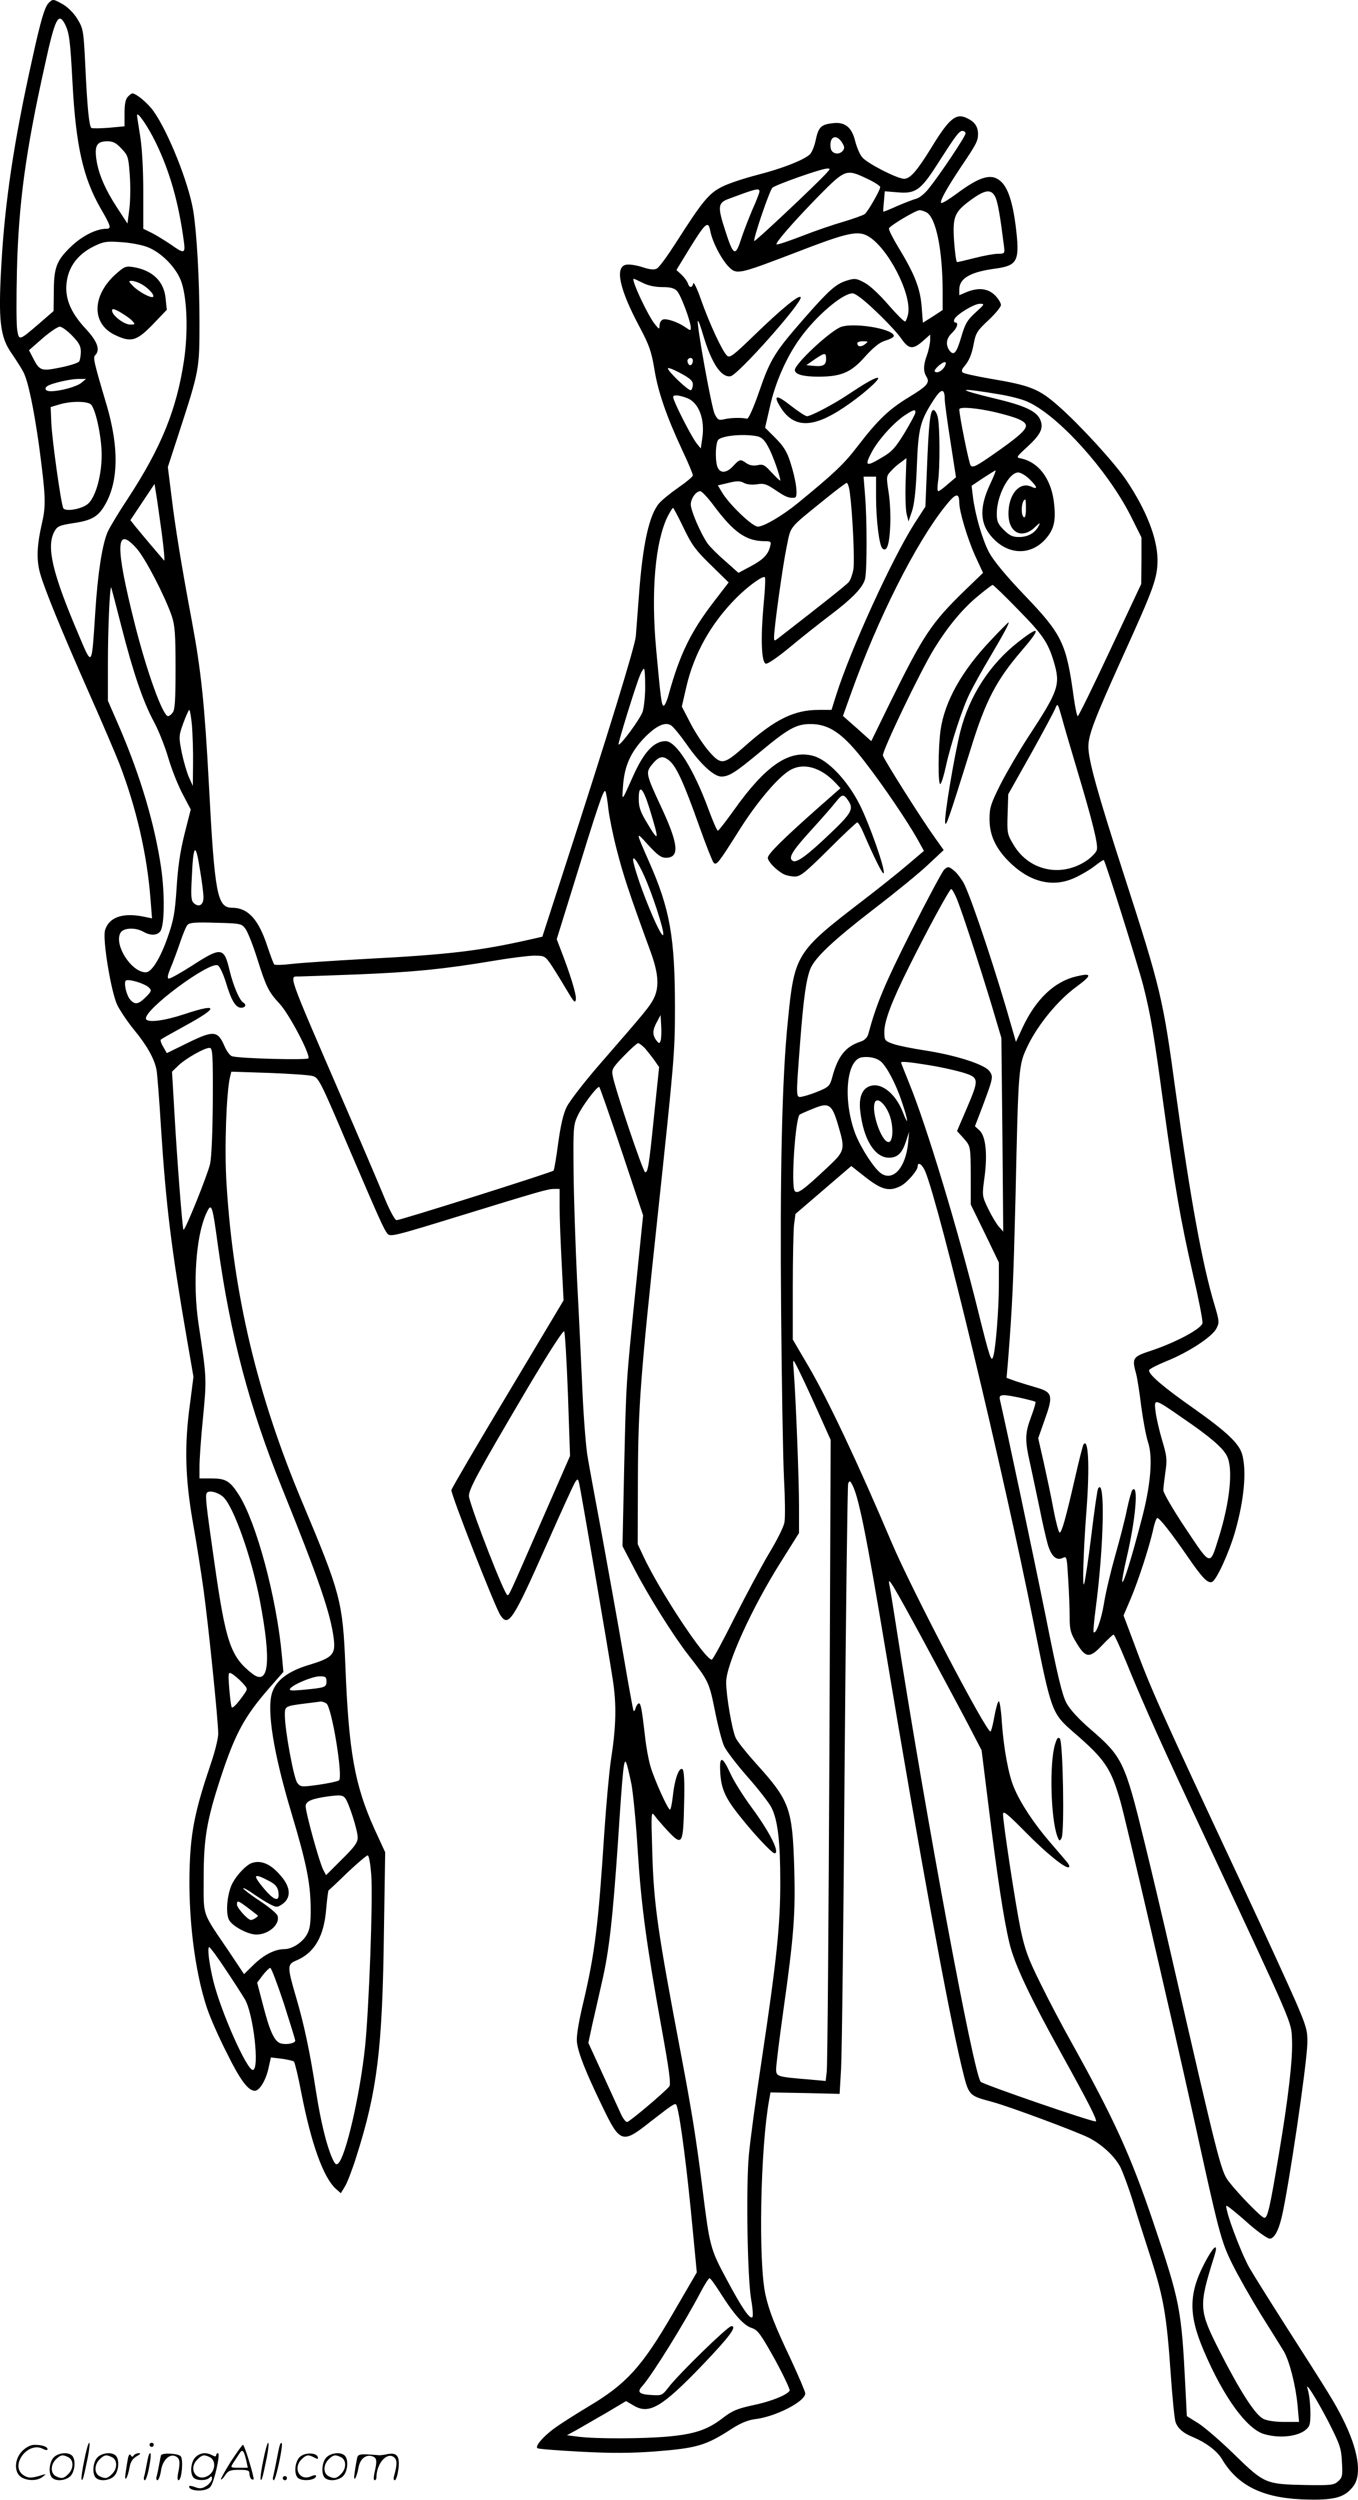 <svg version="1.0" xmlns="http://www.w3.org/2000/svg"
  viewBox="0 0 652.353 1200.205"
 preserveAspectRatio="xMidYMid meet">
<g transform="translate(-0.165,1200.845) scale(0.1,-0.1)"
fill="#000000" stroke="none">
<path d="M236 11995 c-20 -20 -38 -81 -81 -277 -87 -391 -130 -680 -147 -983
-15 -267 -6 -345 50 -424 21 -31 47 -71 56 -89 23 -44 50 -175 75 -352 32
-241 34 -287 15 -370 -26 -113 -28 -181 -9 -247 23 -79 101 -270 234 -571 62
-139 127 -292 146 -340 82 -213 134 -440 150 -655 l7 -88 -39 8 c-101 21 -169
-2 -187 -66 -12 -43 28 -289 58 -356 13 -27 49 -81 80 -119 64 -77 101 -144
110 -197 3 -18 13 -142 21 -274 24 -375 50 -586 126 -1024 l30 -173 -17 -132
c-27 -196 -23 -355 14 -566 17 -96 40 -241 51 -321 23 -165 71 -633 71 -695 0
-22 -16 -87 -36 -145 -74 -218 -95 -321 -101 -485 -9 -241 23 -508 83 -687 14
-43 57 -141 96 -217 64 -130 102 -180 134 -180 22 0 52 49 65 106 l12 54 51
-6 c28 -4 55 -10 60 -14 4 -5 21 -74 36 -154 47 -240 104 -399 163 -455 l26
-23 20 33 c11 18 36 83 55 144 100 315 125 515 132 1080 l6 380 -52 113 c-94
209 -123 368 -139 778 -13 316 -23 351 -209 794 -215 512 -329 993 -362 1522
-11 168 -1 444 17 517 l6 24 181 -6 c100 -4 194 -10 210 -15 28 -7 39 -29 166
-328 161 -376 174 -403 192 -428 14 -17 28 -14 324 77 413 127 447 137 478
137 l26 0 0 -92 c0 -51 5 -172 10 -268 l9 -175 -269 -450 c-149 -248 -270
-455 -270 -461 0 -27 209 -560 235 -600 39 -60 60 -28 222 337 69 156 131 292
138 302 12 17 13 16 19 -7 7 -30 138 -789 161 -940 19 -121 17 -225 -9 -391
-8 -55 -22 -208 -31 -340 -29 -452 -46 -586 -101 -820 -23 -95 -34 -165 -31
-190 5 -52 43 -147 123 -312 84 -175 96 -178 227 -74 40 31 84 65 99 75 25 16
27 16 32 -1 17 -60 49 -307 75 -587 l20 -208 -117 -201 c-147 -253 -222 -335
-402 -442 -63 -38 -139 -86 -167 -107 -53 -39 -91 -84 -80 -94 3 -4 97 -11
209 -17 150 -8 242 -7 353 1 206 16 247 28 375 111 39 25 75 40 107 44 99 11
243 85 243 124 0 8 -32 83 -71 167 -74 156 -103 229 -120 306 -35 154 -25 705
18 939 l6 33 166 -3 166 -4 7 120 c4 66 12 721 17 1457 6 735 14 1344 17 1353
5 13 9 14 15 3 33 -50 70 -234 169 -828 160 -960 294 -1692 361 -1973 35 -144
31 -139 149 -171 84 -23 401 -141 463 -172 65 -34 124 -89 152 -143 12 -26 40
-100 60 -166 20 -66 59 -188 86 -271 60 -187 75 -272 94 -546 8 -119 19 -227
24 -240 12 -31 38 -53 86 -72 61 -26 113 -65 137 -105 79 -133 207 -192 423
-194 123 -2 170 13 209 66 41 56 22 175 -52 322 -38 76 -62 115 -274 446 -79
124 -158 250 -175 280 -30 52 -94 214 -107 273 -7 28 -6 28 12 15 11 -8 55
-44 97 -82 43 -37 86 -67 96 -67 21 0 41 35 57 100 33 137 122 737 124 840 1
59 -4 78 -59 205 -34 77 -145 320 -248 540 -410 875 -446 957 -526 1174 l-50
133 35 82 c38 91 87 242 107 329 6 31 16 57 20 57 11 0 66 -70 142 -180 74
-108 100 -135 121 -127 21 8 81 138 111 242 43 151 56 289 34 370 -15 53 -73
108 -237 224 -143 100 -216 163 -210 181 2 6 39 25 83 43 105 42 220 117 240
157 15 28 14 35 -9 113 -57 188 -116 508 -186 1019 -62 456 -71 495 -251 1052
-125 386 -169 545 -169 609 0 57 28 130 165 433 151 332 167 378 167 464 0
102 -53 238 -148 380 -54 82 -224 268 -329 360 -93 82 -135 98 -325 130 -69
12 -129 25 -134 30 -6 6 -4 16 6 27 25 29 38 59 48 115 9 47 17 60 70 109 33
31 60 64 60 73 0 10 -13 31 -29 47 -34 33 -79 38 -136 15 l-35 -15 0 28 c0 53
53 84 175 100 107 15 117 37 95 211 -14 107 -36 173 -66 203 -45 46 -100 32
-216 -54 -38 -28 -72 -49 -75 -45 -8 8 25 68 97 176 73 108 80 122 80 157 -1
32 -15 55 -47 71 -57 31 -89 6 -177 -138 -69 -112 -102 -150 -131 -150 -33 0
-180 75 -202 104 -12 14 -26 49 -33 76 -16 67 -49 94 -107 87 -57 -6 -70 -19
-83 -82 -6 -29 -19 -60 -28 -68 -31 -28 -134 -68 -251 -98 -62 -16 -139 -41
-170 -57 -63 -31 -94 -68 -221 -267 -41 -64 -82 -121 -93 -126 -13 -7 -33 -5
-67 6 -27 9 -62 15 -77 13 -60 -7 -38 -115 63 -303 45 -85 55 -115 69 -198 17
-108 58 -227 135 -392 28 -59 50 -112 50 -119 0 -6 -30 -31 -66 -56 -36 -25
-79 -59 -95 -77 -49 -56 -80 -197 -98 -443 -6 -80 -13 -168 -15 -196 -4 -49
-131 -462 -348 -1131 l-101 -312 -66 -15 c-231 -52 -384 -71 -771 -91 -162 -9
-329 -20 -370 -25 -41 -5 -78 -6 -81 -2 -4 4 -18 43 -33 87 -42 129 -93 185
-169 185 -72 0 -84 63 -112 595 -20 376 -37 543 -81 778 -50 267 -80 449 -99
607 l-17 136 56 172 c95 292 96 299 96 521 0 205 -13 432 -30 538 -23 136
-120 378 -191 478 -28 39 -83 85 -102 85 -3 0 -13 -7 -21 -16 -11 -11 -16 -34
-16 -79 l0 -63 -75 -7 c-41 -3 -78 -4 -84 -1 -11 7 -20 92 -30 309 -8 161 -10
169 -38 215 -16 27 -46 56 -68 69 -48 27 -49 27 -69 8z m78 -103 c20 -40 25
-74 36 -282 16 -301 51 -456 135 -602 50 -86 53 -98 27 -98 -49 0 -119 -36
-173 -89 -67 -66 -79 -98 -79 -221 l-1 -85 -68 -59 c-99 -85 -98 -85 -107 -29
-4 27 -4 154 -1 283 8 322 42 573 134 985 49 225 65 258 97 197z m436 -568
c67 -138 110 -288 135 -476 8 -58 1 -59 -62 -14 -27 18 -67 43 -90 55 l-43 21
0 178 c0 108 -6 212 -15 267 -8 50 -15 95 -15 100 1 21 52 -53 90 -131z m3890
44 c0 -14 -123 -198 -177 -265 -19 -24 -46 -46 -61 -49 -15 -4 -56 -20 -91
-35 -35 -16 -65 -28 -66 -27 -1 2 0 24 3 51 l4 47 62 -5 c84 -8 111 11 186
128 92 144 109 167 125 167 8 0 15 -6 15 -12z m-594 -43 c13 -21 14 -28 4 -41
-19 -22 -54 -14 -58 14 -8 54 26 70 54 27z m-3461 -30 c31 -32 34 -40 40 -127
4 -51 3 -124 -2 -163 l-9 -70 -49 75 c-59 90 -92 167 -101 238 -8 63 4 82 54
82 27 0 42 -8 67 -35z m3384 -121 c-54 -58 -340 -327 -344 -323 -7 7 73 242
87 256 15 14 232 91 262 92 18 1 17 -1 -5 -25z m199 -24 c34 -16 62 -34 62
-40 0 -14 -58 -116 -74 -129 -7 -6 -53 -22 -102 -37 -49 -14 -140 -45 -203
-70 -63 -24 -116 -42 -119 -39 -7 7 80 107 203 233 128 129 132 130 233 82z
m-518 -61 c0 -6 -15 -45 -34 -87 -18 -43 -41 -102 -51 -132 -31 -97 -39 -94
-80 33 -37 114 -35 132 18 151 131 49 147 53 147 35z m1135 -31 c11 -29 21
-84 40 -235 4 -31 2 -33 -29 -33 -18 0 -68 -9 -111 -20 -43 -11 -81 -20 -86
-20 -4 0 -10 45 -14 99 -8 120 1 142 84 202 68 49 97 51 116 7z m-333 -69 c46
-25 78 -180 78 -385 l0 -84 -47 -31 -48 -30 -6 78 c-7 87 -33 155 -113 286
-26 43 -46 83 -44 89 5 13 127 86 146 87 7 1 22 -4 34 -10z m-1038 -91 c10
-51 50 -129 85 -167 41 -43 45 -42 325 65 240 93 295 106 343 81 96 -50 216
-279 197 -377 -4 -17 -10 -33 -14 -35 -4 -3 -40 33 -80 79 -42 49 -90 94 -115
107 -39 21 -47 22 -83 11 -54 -16 -86 -44 -207 -182 -141 -161 -163 -196 -216
-350 -28 -81 -52 -134 -59 -132 -24 6 -76 5 -107 -2 -29 -7 -33 -4 -48 24 -15
29 -89 439 -81 448 3 2 14 -29 26 -70 40 -134 86 -203 131 -196 35 5 345 354
337 379 -5 16 -92 -55 -225 -184 -97 -94 -115 -108 -128 -97 -22 18 -85 154
-126 270 -18 52 -35 87 -37 78 -5 -23 -19 -23 -26 0 -4 11 -17 29 -31 42 l-24
22 56 92 c85 138 97 148 107 94z m-2709 -74 c71 -25 148 -104 170 -175 26 -84
30 -236 11 -368 -35 -237 -109 -420 -270 -666 -44 -66 -87 -138 -97 -160 -26
-59 -48 -199 -60 -390 -17 -262 -14 -259 -78 -108 -128 300 -157 424 -119 498
15 27 23 31 94 42 88 13 119 32 152 91 63 112 65 272 7 472 -64 215 -67 232
-56 243 25 25 11 66 -44 125 -66 71 -94 130 -95 195 0 90 46 161 135 204 43
21 60 24 125 19 41 -2 97 -12 125 -22z m2385 -174 c25 -13 59 -20 93 -20 40 0
58 -5 71 -19 19 -20 65 -145 66 -174 0 -18 -1 -17 -27 1 -37 25 -90 43 -108
36 -8 -4 -15 -16 -15 -28 -1 -20 -1 -20 -21 4 -34 40 -118 220 -103 220 2 0
22 -9 44 -20z m1120 -137 c51 -48 105 -106 121 -130 36 -52 56 -54 104 -12
l35 31 0 -28 c-1 -16 -7 -47 -15 -69 -18 -49 -19 -79 -3 -105 18 -29 4 -45
-85 -99 -95 -58 -147 -107 -244 -233 -67 -88 -115 -133 -290 -276 -72 -59
-162 -112 -191 -112 -27 0 -142 111 -174 168 l-18 30 51 12 c40 10 56 10 74 0
15 -8 39 -10 62 -7 33 6 46 2 89 -27 50 -34 65 -40 93 -37 18 1 8 81 -21 171
-16 50 -33 77 -71 115 l-50 50 23 100 c25 115 80 240 144 328 77 108 205 217
253 217 14 0 55 -31 113 -87z m478 -5 c-40 -36 -50 -54 -68 -115 -23 -79 -36
-95 -57 -68 -20 28 -16 59 12 85 25 24 33 50 15 50 -5 0 -7 7 -4 15 9 23 95
75 123 75 24 0 23 -2 -21 -42z m-4340 -111 c33 -34 42 -50 42 -77 0 -19 -4
-41 -8 -47 -5 -7 -45 -20 -90 -29 -93 -19 -100 -16 -132 46 l-19 37 65 57 c36
31 73 56 83 56 9 0 36 -19 59 -43z m2982 -121 c0 -8 -4 -17 -9 -20 -10 -7 -23
19 -14 28 11 11 23 6 23 -8z m1210 -27 c-13 -22 -37 -35 -48 -24 -7 7 34 45
49 45 6 0 5 -9 -1 -21z m-1210 -86 c0 -12 -4 -24 -9 -28 -10 -6 -111 90 -111
105 0 5 27 -5 60 -23 45 -24 60 -37 60 -54z m-2938 7 c-22 -18 -101 -40 -147
-40 -26 0 -33 14 -14 26 22 13 105 32 144 33 l40 0 -23 -19z m4148 -80 c0 -14
12 -103 27 -199 l27 -174 -39 -33 c-21 -19 -42 -34 -46 -34 -5 0 -5 21 -1 48
9 63 9 257 -1 305 -4 20 -14 37 -21 37 -16 0 -23 -62 -32 -294 l-7 -170 -55
-85 c-108 -172 -303 -598 -373 -818 l-23 -73 -61 0 c-118 0 -209 -44 -355
-174 -102 -90 -113 -92 -170 -28 -26 29 -66 89 -90 135 l-43 83 22 96 c37 159
119 305 241 427 57 57 127 107 136 98 3 -3 1 -61 -6 -129 -15 -163 -11 -282
11 -286 9 -2 61 34 115 79 54 45 141 114 194 154 106 80 156 132 167 173 10
35 10 290 0 405 l-7 87 30 0 30 0 0 -97 c0 -109 15 -232 30 -247 21 -21 34 16
38 105 3 50 -1 124 -8 166 -11 73 -11 76 12 100 12 14 34 33 49 43 l25 19 -4
-117 c-2 -64 0 -133 5 -152 l9 -35 17 50 c11 34 19 104 23 215 7 183 16 217
78 314 39 61 56 63 56 6z m269 24 c47 -8 104 -23 128 -34 147 -65 384 -327
496 -548 l52 -104 0 -111 -1 -112 -149 -317 c-82 -175 -152 -318 -156 -318 -4
0 -12 39 -19 88 -36 263 -55 303 -238 494 -89 93 -148 165 -169 204 -32 61
-67 179 -78 270 l-6 50 55 37 c31 20 58 37 60 37 3 0 -9 -30 -26 -66 -57 -121
-49 -203 26 -272 75 -69 173 -66 239 7 44 49 53 93 40 189 -16 106 -74 181
-155 199 -27 5 -26 6 32 59 65 61 77 91 56 133 -20 37 -76 63 -211 95 -200 48
-190 56 24 20z m-1504 -18 c55 -23 84 -103 70 -193 l-7 -48 -20 25 c-20 24
-90 159 -108 206 -8 20 -6 24 11 24 11 0 35 -6 54 -14z m-2865 -31 c23 -28 50
-157 50 -241 0 -98 -28 -199 -64 -233 -27 -26 -109 -41 -120 -23 -11 18 -55
333 -58 413 l-3 73 40 12 c58 18 140 17 155 -1z m4344 -36 c104 -25 146 -43
146 -65 0 -21 -39 -55 -155 -136 -85 -59 -101 -67 -111 -54 -8 12 -54 238 -54
269 0 14 84 7 174 -14z m-385 -1 c0 -7 -24 -51 -52 -98 -43 -70 -61 -91 -107
-117 -79 -48 -87 -43 -50 26 32 60 110 146 165 180 36 23 45 25 44 9z m-761
-114 c23 -5 36 -17 55 -53 21 -38 57 -140 57 -160 0 -3 -18 14 -40 37 -35 39
-43 43 -69 37 -21 -4 -38 -1 -53 9 -30 21 -33 21 -66 -15 -33 -35 -66 -34 -76
4 -10 39 -6 114 7 125 24 20 123 28 185 16z m1309 -206 c39 -38 42 -52 8 -36
-56 25 -109 -37 -109 -130 0 -91 64 -124 126 -66 25 24 29 25 19 7 -17 -34
-52 -53 -94 -53 -31 0 -46 7 -73 34 -29 29 -34 41 -34 79 0 85 58 197 103 197
11 0 36 -14 54 -32z m-863 -65 c14 -106 24 -331 17 -370 -5 -24 -14 -50 -22
-59 -10 -13 -125 -104 -335 -267 -23 -18 -24 -18 -24 2 0 43 41 339 60 431 22
106 5 86 183 230 54 44 102 80 106 80 5 0 12 -21 15 -47z m-3305 -196 c10 -76
15 -134 11 -130 -10 11 -109 128 -139 165 l-23 29 58 87 58 87 8 -50 c5 -27
16 -112 27 -188z m2655 129 c95 -126 153 -166 243 -166 27 0 30 -3 25 -22 -10
-42 -32 -65 -93 -98 l-60 -32 -64 57 c-36 31 -74 69 -85 85 -32 46 -80 157
-80 186 0 29 25 64 46 64 7 0 38 -33 68 -74z m1176 18 c0 -42 40 -174 76 -254
l38 -82 -85 -82 c-164 -159 -201 -215 -365 -548 l-87 -178 -68 61 -68 60 39
109 c129 360 309 717 450 895 53 67 69 71 70 19z m320 -30 c0 -27 -4 -43 -10
-39 -17 11 -11 85 7 85 2 0 3 -21 3 -46z m-1645 -89 c39 -82 58 -108 131 -179
l86 -84 -70 -91 c-111 -144 -164 -252 -217 -443 -8 -32 -20 -58 -25 -58 -10 0
-14 27 -36 268 -26 280 -5 523 57 645 11 20 21 37 24 37 2 0 25 -43 50 -95z
m-2627 -100 c42 -47 137 -231 169 -325 15 -46 18 -87 18 -251 0 -151 -3 -200
-14 -212 -7 -10 -17 -17 -22 -17 -25 0 -101 210 -159 439 -96 380 -94 481 8
366z m4234 -293 c119 -121 144 -158 172 -251 33 -111 23 -138 -123 -361 -45
-69 -105 -172 -134 -229 -45 -90 -52 -111 -52 -165 0 -74 27 -136 89 -200 100
-102 213 -132 321 -82 31 14 75 40 96 57 22 17 41 30 43 28 9 -9 167 -514 190
-604 36 -143 51 -233 96 -565 55 -399 82 -556 141 -814 28 -120 49 -228 47
-240 -4 -27 -128 -93 -245 -132 -91 -30 -95 -35 -73 -114 5 -19 16 -89 24
-155 9 -66 23 -142 32 -169 25 -72 14 -208 -31 -376 -48 -184 -85 -303 -92
-297 -3 3 7 56 21 117 44 188 58 359 27 324 -4 -5 -16 -47 -26 -94 -9 -47 -35
-146 -56 -220 -21 -74 -46 -178 -54 -230 -14 -83 -39 -150 -50 -138 -2 2 2 53
10 113 40 303 46 633 12 577 -4 -5 -18 -103 -32 -219 -14 -115 -30 -222 -35
-238 -10 -34 -4 158 11 353 16 211 9 353 -15 314 -3 -5 -22 -79 -41 -163 -43
-188 -63 -259 -73 -259 -5 0 -18 51 -30 113 -11 61 -33 163 -47 226 l-26 114
31 88 c42 116 38 133 -38 155 -31 9 -77 23 -101 31 l-44 16 7 81 c21 265 26
384 36 786 14 633 14 633 59 728 51 104 146 219 234 283 76 56 76 68 -3 49
-104 -25 -193 -110 -256 -245 l-32 -69 -17 59 c-72 257 -194 625 -233 702 -12
22 -34 51 -48 62 -25 20 -28 20 -46 5 -10 -10 -83 -146 -162 -303 -128 -255
-164 -342 -204 -490 -5 -15 -18 -28 -37 -34 -71 -23 -108 -69 -135 -169 -11
-42 -17 -48 -59 -66 -25 -11 -61 -23 -78 -27 -40 -8 -39 -27 -18 255 17 219
29 305 50 358 23 54 109 135 302 284 102 78 220 174 262 214 l76 71 -42 59
c-62 86 -245 375 -250 395 -5 19 181 408 247 514 64 104 136 191 209 251 36
30 68 54 71 54 4 0 59 -53 122 -118z m-4307 -82 c57 -223 104 -360 155 -455
21 -38 53 -117 70 -175 17 -58 49 -137 70 -176 l38 -72 -30 -118 c-21 -84 -32
-160 -38 -259 -8 -120 -14 -154 -43 -237 -36 -102 -77 -168 -105 -168 -69 0
-153 131 -122 189 13 25 71 28 110 6 33 -19 65 -19 81 1 21 25 23 176 5 304
-31 211 -99 441 -202 680 l-54 124 0 182 c0 162 9 369 16 362 1 -2 23 -86 49
-188z m2516 -290 c0 -45 -6 -98 -12 -118 -11 -34 -108 -166 -116 -158 -4 4 82
282 103 332 8 20 17 34 20 31 3 -3 5 -42 5 -87z m2071 -385 c80 -267 107 -376
98 -399 -4 -12 -25 -33 -46 -48 -122 -84 -277 -52 -352 72 -32 53 -33 58 -30
150 l3 95 108 192 c59 106 112 205 118 220 11 27 12 25 31 -42 10 -38 42 -146
70 -240z m-4248 198 c3 -42 6 -124 5 -182 l-1 -106 -18 40 c-10 22 -26 76 -35
119 -15 77 -15 80 7 142 13 35 26 64 29 64 3 0 9 -34 13 -77z m2373 -84 c67
-97 133 -159 170 -159 37 0 68 20 186 118 133 111 174 134 240 134 93 1 160
-46 269 -189 85 -110 200 -280 247 -364 l31 -56 -79 -67 c-43 -37 -141 -115
-218 -174 -319 -245 -325 -255 -357 -579 -28 -274 -38 -735 -32 -1397 3 -347
9 -706 14 -799 5 -92 6 -186 2 -208 -4 -22 -37 -88 -73 -147 -35 -59 -110
-198 -166 -309 -56 -112 -105 -203 -110 -203 -33 0 -250 328 -329 497 l-27 58
1 310 c1 349 13 502 94 1257 80 751 84 791 84 1008 0 338 -24 474 -124 700
-66 150 -66 150 -5 82 45 -49 63 -62 85 -62 68 0 62 65 -25 250 -69 148 -71
159 -45 193 35 44 54 50 85 25 35 -27 71 -106 146 -317 32 -90 63 -169 69
-175 14 -14 24 0 127 163 81 128 180 245 237 280 65 40 150 17 223 -61 l22
-24 -107 -94 c-167 -148 -242 -222 -242 -240 0 -18 42 -61 77 -79 12 -6 36
-11 53 -11 27 0 50 19 162 130 72 72 134 130 138 130 4 0 17 -21 28 -47 55
-127 95 -207 99 -197 7 21 -68 234 -115 328 -59 117 -153 216 -223 235 -116
32 -230 -46 -383 -262 -38 -53 -72 -97 -76 -97 -4 0 -24 46 -45 103 -71 193
-155 327 -206 327 -56 0 -105 -53 -157 -170 -56 -125 -53 -122 -47 -40 7 92
37 157 100 224 57 59 101 80 130 62 11 -7 43 -46 72 -87z m-373 -313 c4 -37
22 -127 41 -200 31 -120 57 -200 159 -479 42 -113 46 -178 17 -235 -20 -38
-37 -59 -259 -314 -73 -84 -144 -176 -158 -204 -17 -35 -29 -88 -41 -175 -9
-68 -19 -127 -22 -131 -7 -8 -735 -238 -754 -238 -9 0 -36 51 -67 128 -29 70
-118 278 -198 462 -263 608 -253 580 -204 580 15 0 142 5 282 10 269 11 411
25 651 65 81 14 170 25 197 25 49 0 52 -2 80 -42 16 -24 49 -77 73 -118 38
-64 44 -71 47 -49 3 23 -28 123 -74 241 l-18 47 63 203 c138 448 163 522 171
507 4 -8 10 -45 14 -83z m197 3 c50 -163 48 -171 -15 -65 -28 47 -36 70 -36
109 0 73 20 55 51 -44z m953 39 c31 -43 21 -62 -90 -167 -106 -101 -156 -137
-174 -126 -23 14 -4 46 86 145 53 58 107 120 121 138 30 38 37 39 57 10z
m-3095 -466 c1 -37 -20 -52 -45 -31 -14 12 -16 30 -11 124 7 160 18 172 38 45
10 -58 18 -120 18 -138z m2116 104 c39 -85 97 -263 93 -285 -6 -32 -117 235
-142 342 -12 49 14 20 49 -57z m1503 -113 c25 -61 107 -312 168 -513 l46 -155
5 -465 4 -465 -22 25 c-12 14 -35 53 -51 86 -29 61 -29 62 -17 150 15 112 6
197 -24 225 l-22 20 24 62 c65 172 65 174 47 201 -21 33 -162 78 -311 101 -60
9 -129 23 -152 31 -42 15 -43 17 -43 60 0 51 36 146 116 306 83 168 197 378
205 378 4 0 16 -21 27 -47z m-3418 -143 c11 -14 36 -77 56 -140 44 -140 55
-163 109 -221 45 -48 149 -245 138 -262 -6 -9 -329 -1 -366 10 -10 2 -27 25
-37 49 -32 74 -52 76 -173 17 l-104 -51 -17 30 c-10 16 -15 32 -12 35 3 3 56
33 118 67 162 88 160 110 -5 55 -96 -32 -177 -42 -184 -23 -14 42 308 281 346
257 9 -6 26 -43 38 -82 26 -87 47 -121 73 -121 21 0 27 15 10 25 -18 11 -47
79 -65 152 -27 115 -39 117 -184 23 -52 -33 -100 -60 -108 -60 -9 0 -7 14 9
53 12 28 32 83 45 121 13 38 28 76 35 83 9 12 38 14 135 11 119 -3 125 -4 143
-28z m-462 -284 c13 -13 11 -18 -16 -45 -35 -35 -52 -38 -74 -13 -18 19 -32
77 -23 91 7 13 93 -12 113 -33z m2457 -255 c-6 -14 -8 -14 -21 3 -19 26 -18
50 4 89 l17 32 3 -54 c2 -29 0 -61 -3 -70z m-73 -38 c13 -16 34 -42 45 -58
l21 -30 -24 -230 c-25 -248 -30 -275 -43 -275 -10 0 -145 401 -156 463 -6 30
-2 38 53 95 33 34 64 62 69 62 5 0 21 -12 35 -27z m-2078 -248 c-1 -150 -6
-272 -13 -304 -11 -51 -121 -324 -128 -317 -5 5 -31 340 -43 555 l-12 204 29
28 c35 35 133 90 153 86 13 -2 15 -37 14 -252z m3209 187 c29 -25 74 -111 101
-194 31 -90 34 -126 5 -50 -37 94 -109 149 -165 123 -33 -15 -47 -56 -40 -116
15 -137 70 -225 138 -225 42 0 64 22 83 82 l14 43 -5 -55 c-12 -118 -71 -184
-129 -146 -33 22 -98 122 -125 192 -60 161 -43 355 32 366 35 5 71 -3 91 -20z
m227 -17 c52 -8 125 -24 163 -35 83 -25 84 -30 22 -175 l-46 -107 31 -34 c35
-41 34 -34 35 -194 l0 -125 68 -139 67 -139 0 -112 c0 -110 -15 -301 -27 -339
-9 -31 -17 -7 -73 219 -97 392 -248 891 -331 1093 -21 53 -39 97 -39 99 0 6
38 3 130 -12z m-1472 -413 l103 -309 -35 -344 c-48 -473 -46 -449 -56 -869
l-8 -375 58 -111 c68 -131 188 -322 260 -414 96 -123 98 -128 126 -265 14 -72
34 -148 44 -170 10 -22 61 -89 113 -148 53 -60 105 -127 116 -150 29 -61 41
-158 41 -357 0 -204 -17 -371 -89 -850 -28 -184 -56 -391 -62 -459 -14 -154
-7 -588 11 -693 8 -43 10 -81 6 -85 -12 -12 -51 45 -124 182 -79 147 -81 156
-117 445 -29 229 -50 361 -100 625 -115 606 -133 729 -140 985 -6 189 -5 194
12 170 10 -14 39 -47 65 -75 67 -71 72 -62 76 132 3 101 0 159 -7 166 -16 16
-39 -47 -47 -127 -4 -36 -10 -66 -14 -66 -10 0 -76 146 -94 209 -9 30 -21 96
-26 145 -15 129 -20 156 -29 156 -5 0 -12 -10 -16 -22 -3 -13 -8 -18 -10 -13
-3 6 -25 129 -50 275 -25 146 -71 400 -101 565 -31 165 -62 334 -69 376 -8 42
-19 181 -25 310 -6 129 -17 371 -26 539 -8 168 -16 404 -17 525 -2 207 -1 223
20 267 20 44 90 138 103 138 3 0 51 -139 108 -308z m1283 182 c24 -53 23 -139
-1 -139 -33 0 -84 144 -66 190 10 26 45 0 67 -51z m-244 -55 c36 -121 35 -126
-54 -209 -115 -108 -142 -127 -154 -109 -18 26 3 344 24 366 3 2 31 15 64 28
76 32 91 23 120 -76z m419 -224 c70 -169 375 -1438 520 -2164 86 -433 88 -438
191 -528 153 -132 181 -173 227 -334 28 -98 250 -1057 351 -1514 122 -557 132
-597 186 -706 27 -55 89 -164 137 -242 49 -78 99 -158 111 -178 27 -47 57
-163 66 -261 l7 -78 -71 0 c-44 0 -83 6 -101 15 -39 20 -110 130 -208 322
-102 201 -103 216 -28 456 20 62 5 60 -32 -5 -90 -160 -95 -264 -19 -443 96
-226 208 -380 293 -404 88 -25 190 -6 214 40 12 21 7 134 -7 178 -13 41 41
-45 99 -156 57 -112 63 -130 66 -196 4 -64 2 -74 -18 -92 -20 -18 -35 -20
-154 -18 -194 4 -200 6 -341 143 -66 65 -145 133 -176 153 l-56 35 -7 139
c-19 377 -25 409 -155 794 -108 319 -187 492 -391 859 -45 80 -113 209 -151
287 -60 121 -74 161 -95 260 -25 122 -84 511 -84 551 0 19 20 3 108 -86 103
-105 197 -180 209 -168 4 3 -1 14 -9 23 -8 10 -45 53 -82 96 -77 89 -143 189
-173 262 -27 62 -50 190 -59 318 -3 53 -10 97 -14 97 -5 0 -14 -32 -21 -70 -7
-39 -15 -73 -19 -75 -17 -10 -378 679 -474 905 -163 384 -308 691 -402 851
l-74 126 0 249 c0 137 3 273 6 302 l7 52 134 115 134 115 70 -55 c77 -60 114
-69 169 -40 30 16 80 74 80 93 0 25 22 10 36 -23z m-3397 -360 c59 -427 151
-776 309 -1165 174 -431 232 -598 247 -720 9 -75 -6 -91 -118 -125 -100 -30
-158 -73 -178 -133 -27 -82 6 -289 92 -576 72 -240 91 -335 93 -451 1 -79 -3
-107 -17 -133 -21 -39 -71 -72 -110 -72 -45 0 -99 -28 -147 -75 l-46 -45 -74
111 c-130 192 -120 161 -120 349 0 191 15 278 80 478 72 219 115 298 238 439
l65 74 -7 77 c-25 278 -123 643 -208 775 -42 65 -62 77 -130 77 l-58 0 0 58
c0 31 7 137 17 235 18 188 18 188 -22 452 -28 190 -12 416 36 524 27 60 30 51
58 -154z m1681 -714 l10 -293 -134 -306 c-166 -380 -158 -362 -167 -362 -13 0
-164 387 -184 470 -7 29 34 105 283 527 103 173 170 277 174 269 4 -7 12 -144
18 -305z m1188 -51 l74 -165 -6 -1495 c-4 -822 -9 -1515 -13 -1539 l-5 -44
-77 7 c-157 13 -161 14 -161 50 0 17 15 141 34 276 52 367 59 470 53 690 -9
287 -21 322 -186 504 -44 49 -87 103 -95 120 -18 39 -46 203 -46 268 0 85 124
358 264 579 l86 137 0 128 c0 134 -16 530 -25 644 -5 65 -5 65 11 35 9 -16 51
-104 92 -195z m990 36 c35 -8 65 -16 68 -18 2 -3 -7 -35 -21 -72 -30 -81 -31
-110 -4 -229 11 -50 31 -146 45 -212 13 -66 31 -144 39 -172 17 -58 43 -80 73
-64 18 9 19 3 25 -102 4 -62 7 -143 7 -182 0 -61 4 -77 33 -125 44 -73 63 -75
123 -11 27 28 51 51 55 51 4 0 30 -57 59 -127 83 -205 180 -420 388 -863 419
-896 406 -866 410 -951 5 -90 -17 -281 -63 -554 -44 -263 -54 -305 -70 -305
-13 0 -124 114 -172 176 -36 48 -49 99 -268 1054 -47 206 -109 467 -137 580
-93 380 -105 404 -258 536 -56 48 -98 94 -115 125 -21 39 -43 131 -100 417
-58 288 -186 892 -220 1040 -6 27 9 28 103 8z m779 -99 c126 -86 188 -139 208
-178 32 -60 15 -222 -39 -394 -43 -137 -36 -139 -159 45 -59 88 -107 171 -107
183 0 12 5 52 10 88 9 59 7 76 -15 150 -14 46 -28 108 -32 138 -8 67 -10 68
134 -32z m-4614 -375 c50 -44 137 -290 177 -498 56 -294 44 -414 -37 -351
-104 81 -127 150 -182 537 -40 279 -44 317 -36 330 9 15 53 4 78 -18z m3365
-692 c81 -151 178 -331 214 -400 l65 -125 33 -265 c41 -334 74 -551 101 -662
24 -101 98 -257 251 -533 128 -231 171 -315 164 -322 -7 -7 -538 176 -553 190
-34 34 -269 1301 -408 2197 -14 91 -28 176 -31 190 -10 46 13 8 164 -270z
m-3274 -199 c27 -29 28 -31 13 -53 -34 -49 -56 -72 -62 -67 -3 3 -8 43 -12 89
-6 79 -5 82 13 72 10 -6 32 -24 48 -41z m406 4 c0 -28 -7 -30 -114 -40 -52 -5
-67 -4 -61 5 12 20 108 60 143 60 27 0 32 -3 32 -25z m-1 -105 c26 -13 82
-357 61 -370 -8 -5 -52 -14 -99 -21 -81 -11 -85 -11 -101 9 -17 21 -60 254
-60 326 0 42 1 43 95 55 39 5 74 9 78 10 5 0 16 -3 26 -9z m1466 -388 c8 -42
22 -185 30 -317 17 -267 42 -451 114 -850 38 -208 46 -273 38 -284 -25 -30
-192 -171 -203 -171 -6 0 -18 15 -27 33 -8 17 -47 103 -87 190 l-72 157 20 93
c12 50 32 142 46 202 34 147 51 301 76 665 24 367 29 414 41 382 5 -12 15 -57
24 -100z m-1376 -66 c18 -21 61 -156 61 -190 0 -24 -15 -45 -76 -105 l-76 -76
-14 27 c-18 34 -84 273 -84 304 0 24 28 36 105 47 59 8 73 7 84 -7z m126 -368
c9 -117 -11 -648 -30 -830 -24 -228 -93 -527 -129 -557 -10 -9 -16 -3 -29 27
-27 60 -55 177 -77 317 -30 195 -58 325 -96 454 -43 147 -43 158 0 176 89 37
135 117 145 252 4 45 9 83 11 85 3 2 44 40 91 86 48 45 91 82 97 82 6 0 13
-40 17 -92z m-700 -455 c39 -58 80 -122 92 -142 42 -68 73 -341 39 -341 -29 0
-152 277 -189 425 -20 81 -31 165 -20 165 4 -1 40 -49 78 -107z m280 -163 c30
-94 55 -175 55 -179 0 -13 -41 -21 -68 -14 -31 7 -54 56 -87 185 l-28 107 27
36 c15 19 31 35 36 35 5 0 34 -77 65 -170z m2098 -1392 c63 -100 111 -155 150
-167 29 -10 43 -29 111 -151 42 -77 74 -145 71 -150 -13 -21 -90 -52 -177 -70
-75 -16 -100 -27 -144 -61 -72 -56 -134 -77 -261 -89 -119 -11 -347 -12 -433
-1 l-55 7 53 29 c29 17 93 54 142 82 l89 53 36 -21 c75 -45 136 -9 331 194
131 137 168 187 139 187 -17 0 -253 -230 -302 -294 -29 -38 -33 -40 -79 -37
-62 3 -74 14 -47 43 48 54 201 300 283 456 18 34 36 62 40 62 5 0 28 -33 53
-72z M554 10689 c-111 -103 -112 -234 -2 -288 79 -38 105 -31 183 49 l68 71
-6 56 c-8 81 -63 134 -155 149 -37 6 -43 3 -88 -37z m124 -43 c33 -17 68 -54
59 -63 -9 -8 -73 26 -99 55 -19 19 -19 22 -4 22 9 0 29 -6 44 -14z m-41 -178
c15 -17 15 -18 -10 -18 -29 0 -87 44 -87 67 0 11 8 10 40 -8 22 -13 48 -31 57
-41z M4045 10440 c-50 -15 -225 -178 -225 -208 0 -21 39 -32 113 -32 110 0
157 20 224 96 37 41 68 67 92 75 46 15 55 23 39 36 -38 30 -188 50 -243 33z
m111 -85 c-19 -14 -36 -12 -36 6 0 5 12 9 28 9 26 -1 26 -1 8 -15z m-186 -70
c0 -30 -15 -38 -62 -33 l-33 3 40 28 c49 33 55 34 55 2z M4174 10176 c-22 -12
-67 -41 -100 -63 -67 -45 -177 -103 -196 -103 -7 0 -42 23 -78 51 -68 54 -86
52 -50 -6 63 -103 155 -104 304 -4 82 54 174 134 166 143 -3 3 -24 -5 -46 -18z
M4762 8935 c-140 -147 -222 -294 -242 -431 -12 -87 -13 -267 -1 -260 5 3 17
41 26 83 24 111 82 288 117 356 16 32 57 107 92 165 69 117 99 172 92 172 -2
0 -40 -38 -84 -85z M4893 8926 c-136 -106 -235 -259 -278 -429 -29 -116 -78
-407 -73 -438 3 -24 14 6 125 361 70 226 122 324 243 465 95 110 89 124 -17
41z M3462 3491 c6 -79 27 -122 110 -223 63 -78 140 -158 150 -158 29 0 -23
103 -111 222 -39 53 -85 126 -101 162 -40 87 -54 86 -48 -3z M5070 3634 c-28
-90 -21 -357 11 -443 9 -23 11 -24 20 -8 15 25 7 463 -8 478 -9 9 -14 2 -23
-27z M1210 3063 c-27 -10 -71 -57 -92 -97 -25 -49 -34 -142 -16 -176 16 -30
91 -70 131 -70 59 0 115 49 102 90 -3 11 -42 43 -86 72 -43 28 -79 56 -79 60
0 4 21 -7 48 -26 26 -18 62 -41 80 -50 30 -16 36 -16 57 -2 47 31 45 83 -7
141 -47 55 -94 74 -138 58z m79 -83 c39 -19 51 -36 51 -71 0 -32 -26 -21 -69
30 -57 68 -53 78 18 41z m-96 -132 c23 -18 44 -34 47 -36 5 -4 -22 -22 -33
-22 -15 0 -67 58 -67 74 0 22 5 20 53 -16z M406 194 c-10 -47 -15 -88 -12 -91
5 -6 9 7 30 110 7 37 10 67 6 67 -4 0 -15 -39 -24 -86z M720 270 c0 -5 5 -10
10 -10 6 0 10 5 10 10 0 6 -4 10 -10 10 -5 0 -10 -4 -10 -10z M1266 194 c-10
-47 -15 -88 -12 -91 5 -6 9 7 30 110 7 37 10 67 6 67 -4 0 -15 -39 -24 -86z
M1346 269 c-3 -8 -10 -41 -16 -74 -6 -33 -14 -68 -16 -77 -3 -10 -1 -18 3 -18
10 0 46 171 38 178 -2 3 -7 -1 -9 -9z M109 241 c-38 -38 -41 -101 -7 -125 29
-20 79 -20 104 0 18 14 18 15 1 10 -53 -17 -69 -17 -92 -2 -69 45 21 166 94
126 12 -6 21 -7 21 -1 0 12 -25 21 -62 21 -19 0 -39 -10 -59 -29z M1110 189
c-28 -45 -49 -83 -47 -85 2 -3 12 7 21 21 14 21 24 25 66 25 43 0 50 -3 50
-19 0 -11 5 -23 10 -26 6 -3 10 -3 10 1 0 20 -44 164 -51 164 -4 0 -30 -37
-59 -81z m75 4 l7 -33 -42 0 c-42 0 -42 0 -28 23 8 12 21 32 29 44 15 25 22
18 34 -34z M260 210 c-22 -22 -27 -79 -8 -98 19 -19 66 -14 88 8 22 22 27 79
8 98 -19 19 -66 14 -88 -8z m71 0 c25 -14 25 -54 -1 -80 -23 -23 -33 -24 -61
-10 -25 14 -25 54 1 80 23 23 33 24 61 10z M470 210 c-22 -22 -27 -79 -8 -98
19 -19 66 -14 88 8 22 22 27 79 8 98 -19 19 -66 14 -88 -8z m71 0 c25 -14 25
-54 -1 -80 -23 -23 -33 -24 -61 -10 -25 14 -25 54 1 80 23 23 33 24 61 10z
M616 204 c-3 -16 -8 -47 -11 -69 -8 -51 10 -26 19 27 5 27 15 42 34 53 18 10
22 14 10 15 -9 0 -20 -5 -24 -11 -5 -8 -9 -8 -14 1 -5 8 -10 3 -14 -16z M717
223 c-2 -4 -7 -26 -11 -48 -4 -22 -9 -48 -12 -57 -3 -10 -1 -18 4 -18 4 0 14
28 20 62 11 58 10 81 -1 61z M775 220 c-1 -3 -5 -23 -9 -45 -4 -22 -9 -48 -12
-57 -3 -10 -1 -18 4 -18 5 0 13 20 17 45 7 53 44 87 74 68 17 -11 19 -28 8
-80 -4 -18 -3 -33 2 -33 16 0 24 99 11 115 -12 14 -87 18 -95 5z M940 210
c-22 -22 -27 -79 -8 -98 15 -15 61 -15 76 0 9 9 12 8 12 -5 0 -9 -12 -24 -26
-34 -21 -13 -32 -15 -55 -6 -16 6 -29 8 -29 3 0 -24 81 -27 102 -2 18 19 50
162 37 162 -5 0 -9 -5 -9 -10 0 -7 -6 -7 -19 0 -30 16 -59 12 -81 -10z m71 0
c29 -16 25 -65 -6 -86 -56 -37 -103 28 -55 76 23 23 33 24 61 10z M1441 211
c-23 -23 -28 -80 -9 -99 19 -19 88 -13 88 9 0 5 -11 4 -24 -2 -54 -25 -89 38
-46 81 23 23 33 24 62 9 16 -9 19 -8 16 3 -8 22 -64 22 -87 -1z M1570 210
c-22 -22 -27 -79 -8 -98 19 -19 66 -14 88 8 22 22 27 79 8 98 -19 19 -66 14
-88 -8z m71 0 c25 -14 25 -54 -1 -80 -23 -23 -33 -24 -61 -10 -25 14 -25 54 1
80 23 23 33 24 61 10z M1716 201 c-3 -14 -8 -44 -11 -66 -8 -51 10 -26 19 27
8 41 35 63 66 53 22 -7 24 -21 11 -77 -5 -22 -5 -38 0 -38 5 0 9 6 9 13 0 68
51 125 85 97 15 -13 15 -35 -1 -92 -3 -10 -1 -18 4 -18 6 0 13 23 17 50 9 63
-5 84 -49 76 -17 -4 -35 -6 -41 -6 -101 8 -104 7 -109 -19z M1360 110 c0 -5 5
-10 10 -10 6 0 10 5 10 10 0 6 -4 10 -10 10 -5 0 -10 -4 -10 -10z"/>
</g>
</svg>
